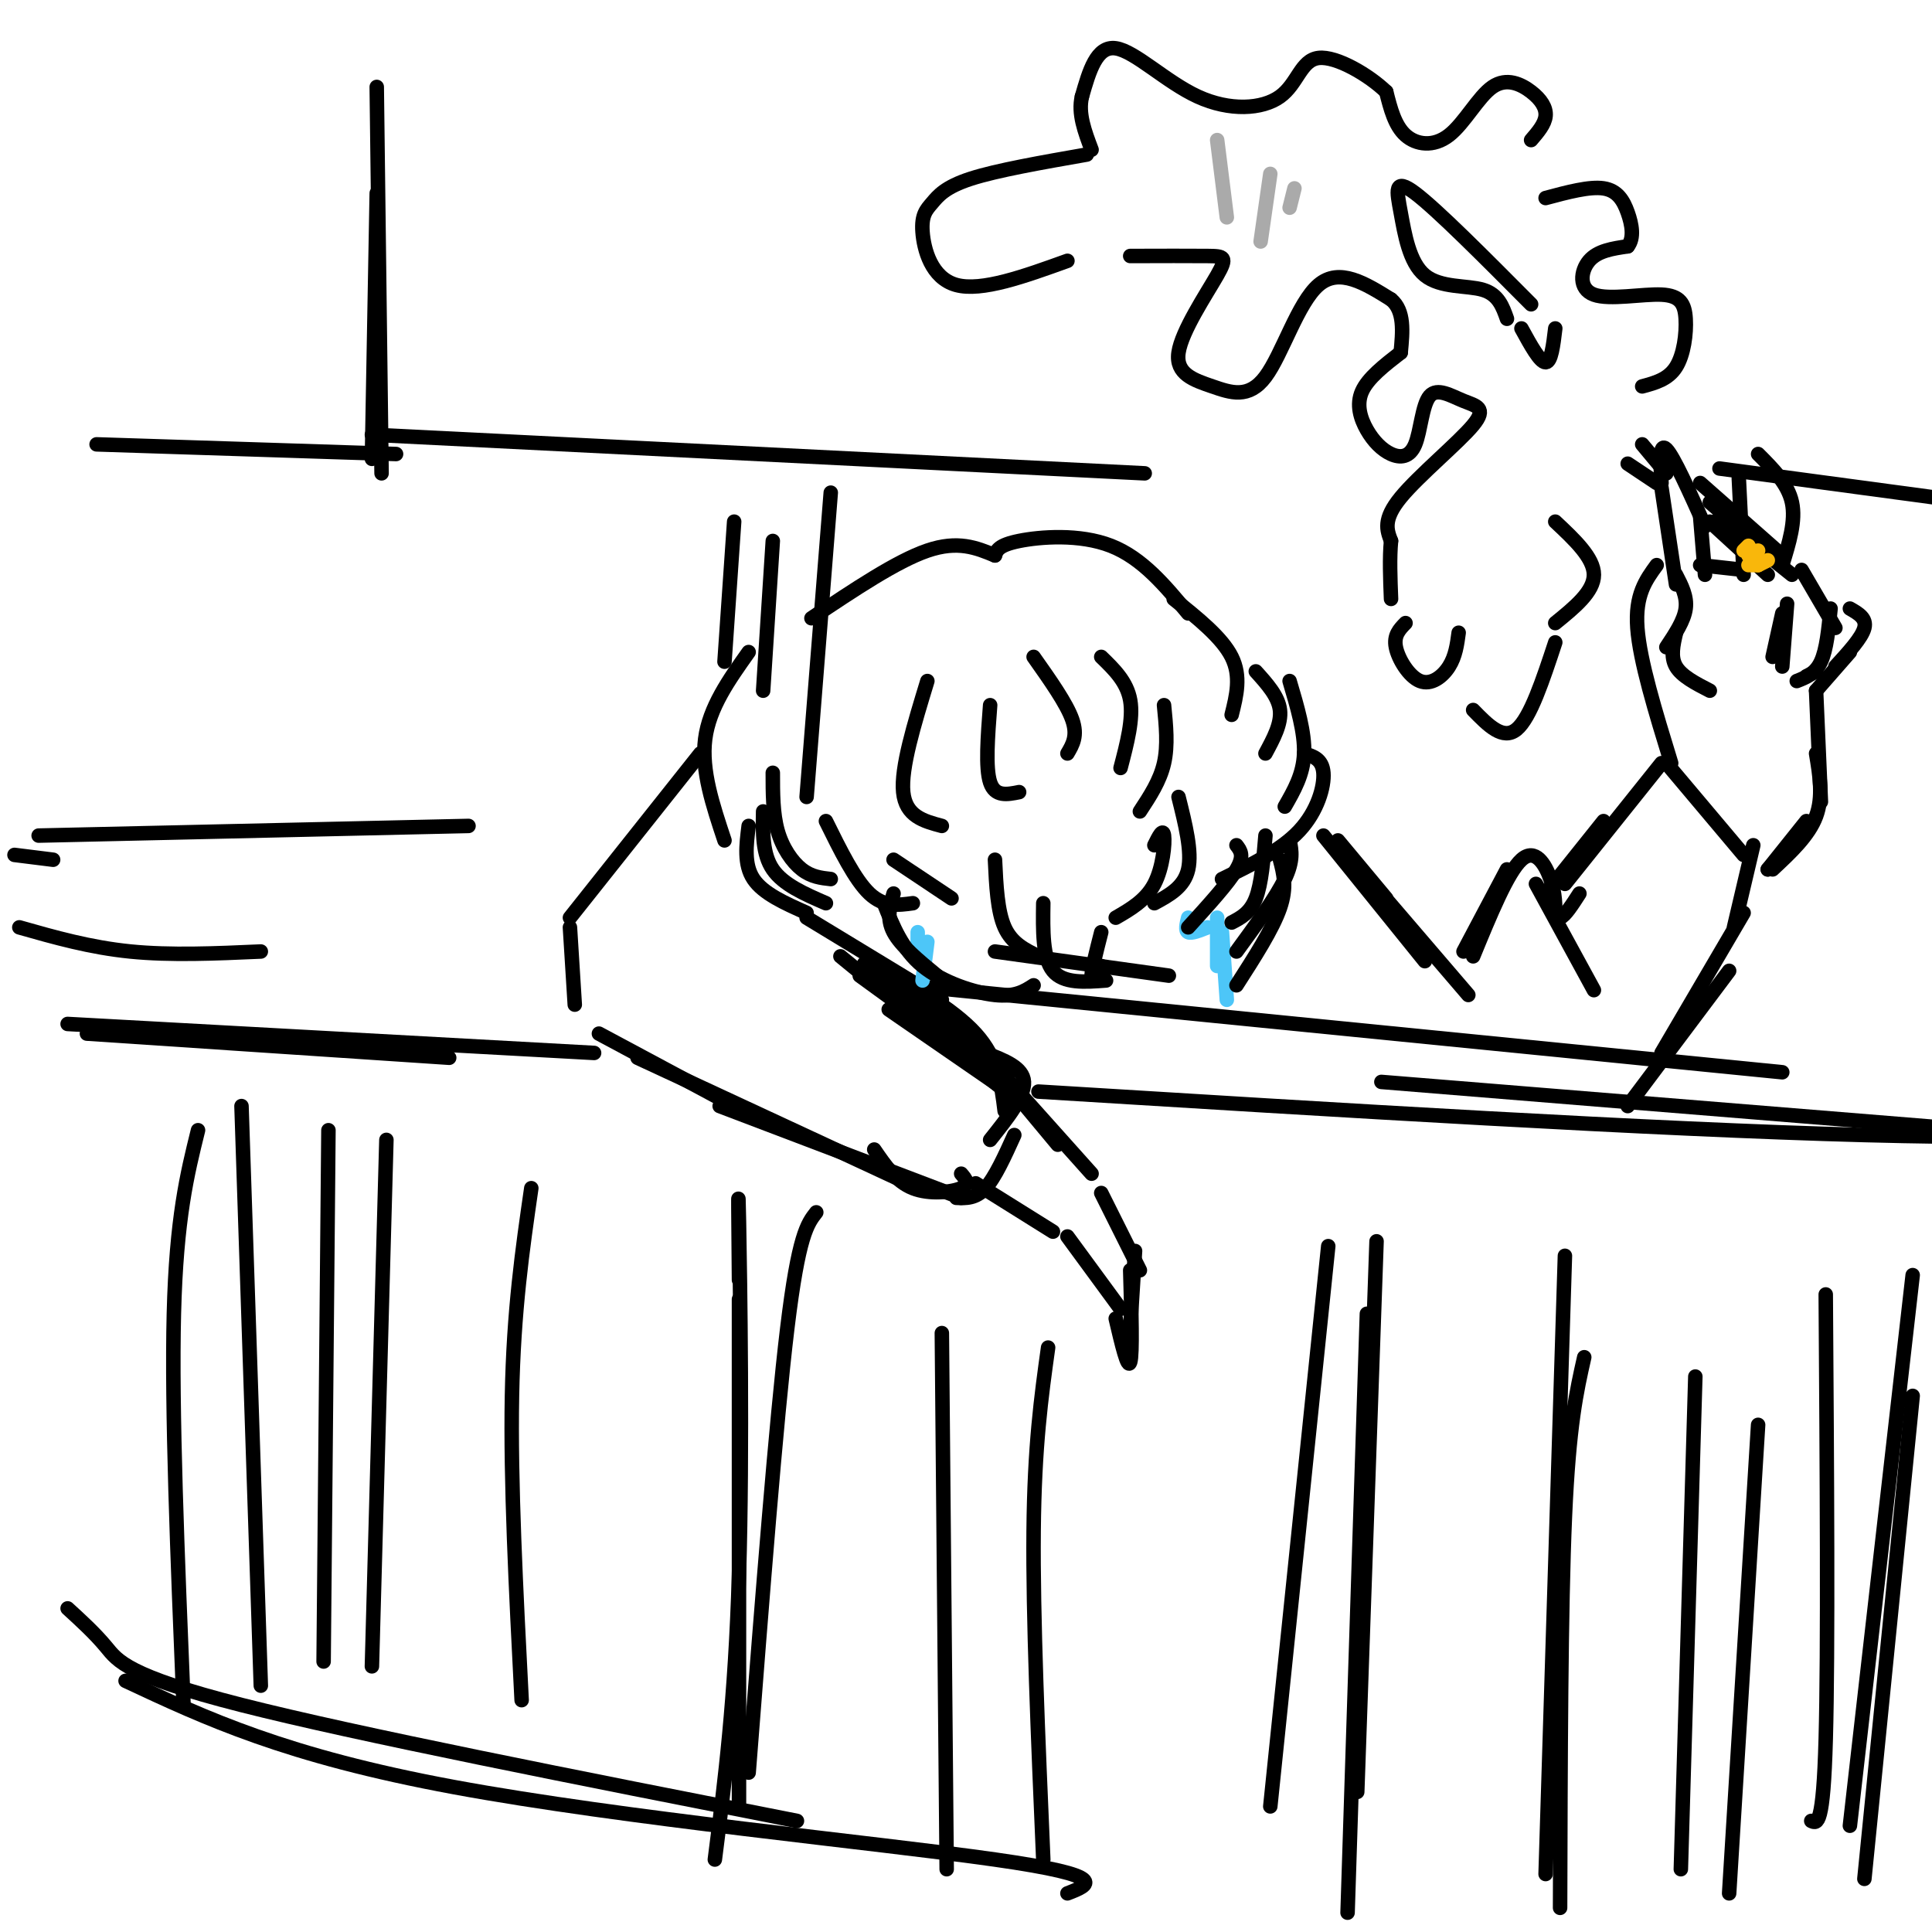 <svg viewBox='0 0 400 400' version='1.1' xmlns='http://www.w3.org/2000/svg' xmlns:xlink='http://www.w3.org/1999/xlink'><g fill='none' stroke='#000000' stroke-width='3' stroke-linecap='round' stroke-linejoin='round'><path d='M145,156c0.000,0.000 -27.000,34.000 -27,34'/><path d='M118,192c0.000,0.000 1.000,16.000 1,16'/><path d='M124,214c0.000,0.000 28.000,15.000 28,15'/><path d='M132,219c0.000,0.000 56.000,26.000 56,26'/><path d='M149,229c0.000,0.000 50.000,19.000 50,19'/><path d='M155,135c-4.083,5.750 -8.167,11.500 -9,18c-0.833,6.500 1.583,13.750 4,21'/><path d='M160,160c0.000,4.222 0.000,8.444 1,12c1.000,3.556 3.000,6.444 5,8c2.000,1.556 4.000,1.778 6,2'/><path d='M171,170c3.000,6.083 6.000,12.167 9,15c3.000,2.833 6.000,2.417 9,2'/><path d='M185,178c0.000,0.000 12.000,8.000 12,8'/><path d='M168,128c8.833,-5.917 17.667,-11.833 24,-14c6.333,-2.167 10.167,-0.583 14,1'/><path d='M206,115c0.356,-1.067 0.711,-2.133 5,-3c4.289,-0.867 12.511,-1.533 19,1c6.489,2.533 11.244,8.267 16,14'/><path d='M243,124c5.000,4.000 10.000,8.000 12,12c2.000,4.000 1.000,8.000 0,12'/><path d='M260,139c2.333,2.583 4.667,5.167 5,8c0.333,2.833 -1.333,5.917 -3,9'/><path d='M267,141c1.583,5.333 3.167,10.667 3,15c-0.167,4.333 -2.083,7.667 -4,11'/><path d='M270,156c1.889,0.578 3.778,1.156 4,4c0.222,2.844 -1.222,7.956 -5,12c-3.778,4.044 -9.889,7.022 -16,10'/><path d='M244,165c1.417,5.667 2.833,11.333 2,15c-0.833,3.667 -3.917,5.333 -7,7'/><path d='M239,175c0.889,-1.800 1.778,-3.600 2,-2c0.222,1.600 -0.222,6.600 -2,10c-1.778,3.400 -4.889,5.200 -8,7'/><path d='M167,190c0.000,0.000 28.000,17.000 28,17'/><path d='M180,199c8.667,4.917 17.333,9.833 22,15c4.667,5.167 5.333,10.583 6,16'/><path d='M204,219c0.000,0.000 15.000,18.000 15,18'/><path d='M209,224c0.000,0.000 17.000,19.000 17,19'/><path d='M174,198c0.000,0.000 33.000,27.000 33,27'/><path d='M184,209c0.000,0.000 29.000,20.000 29,20'/><path d='M178,202c0.000,0.000 33.000,24.000 33,24'/><path d='M183,203c-3.167,-2.583 -6.333,-5.167 -2,-2c4.333,3.167 16.167,12.083 28,21'/><path d='M204,218c3.917,1.500 7.833,3.000 8,6c0.167,3.000 -3.417,7.500 -7,12'/><path d='M181,238c2.267,3.311 4.533,6.622 8,8c3.467,1.378 8.133,0.822 10,0c1.867,-0.822 0.933,-1.911 0,-3'/><path d='M198,248c2.000,0.083 4.000,0.167 6,-2c2.000,-2.167 4.000,-6.583 6,-11'/><path d='M202,245c0.000,0.000 16.000,10.000 16,10'/><path d='M221,256c0.000,0.000 11.000,15.000 11,15'/><path d='M231,273c1.250,5.333 2.500,10.667 3,9c0.500,-1.667 0.250,-10.333 0,-19'/><path d='M228,247c0.000,0.000 8.000,16.000 8,16'/><path d='M235,259c0.000,0.000 -1.000,16.000 -1,16'/><path d='M277,174c0.000,0.000 10.000,12.000 10,12'/><path d='M274,173c0.000,0.000 21.000,26.000 21,26'/><path d='M280,178c0.000,0.000 24.000,28.000 24,28'/><path d='M303,197c0.000,0.000 9.000,-17.000 9,-17'/><path d='M305,198c3.578,-8.711 7.156,-17.422 10,-20c2.844,-2.578 4.956,0.978 6,4c1.044,3.022 1.022,5.511 1,8'/><path d='M318,183c0.000,0.000 12.000,22.000 12,22'/><path d='M321,187c0.500,1.667 1.000,3.333 2,3c1.000,-0.333 2.500,-2.667 4,-5'/><path d='M320,185c0.000,0.000 12.000,-15.000 12,-15'/><path d='M324,183c0.000,0.000 20.000,-25.000 20,-25'/><path d='M345,158c0.000,0.000 16.000,19.000 16,19'/><path d='M363,175c0.000,0.000 -4.000,17.000 -4,17'/><path d='M361,189c0.000,0.000 -17.000,29.000 -17,29'/><path d='M358,201c0.000,0.000 -21.000,28.000 -21,28'/><path d='M346,158c-3.250,-10.583 -6.500,-21.167 -7,-28c-0.500,-6.833 1.750,-9.917 4,-13'/><path d='M347,119c1.167,2.250 2.333,4.500 2,7c-0.333,2.500 -2.167,5.250 -4,8'/><path d='M347,131c-0.583,2.500 -1.167,5.000 0,7c1.167,2.000 4.083,3.500 7,5'/><path d='M347,121c0.000,0.000 -3.000,-20.000 -3,-20'/><path d='M344,100c-0.250,-4.250 -0.500,-8.500 1,-7c1.500,1.500 4.750,8.750 8,16'/><path d='M352,107c0.000,0.000 1.000,12.000 1,12'/><path d='M361,119c0.000,0.000 -1.000,-20.000 -1,-20'/><path d='M364,94c3.083,3.083 6.167,6.167 7,10c0.833,3.833 -0.583,8.417 -2,13'/><path d='M354,108c0.000,0.000 12.000,11.000 12,11'/><path d='M354,104c0.000,0.000 15.000,13.000 15,13'/><path d='M356,107c0.000,0.000 15.000,12.000 15,12'/><path d='M352,100c0.000,0.000 17.000,15.000 17,15'/><path d='M337,96c0.000,0.000 6.000,4.000 6,4'/><path d='M340,92c0.000,0.000 5.000,6.000 5,6'/><path d='M340,80c2.688,-0.724 5.377,-1.447 7,-4c1.623,-2.553 2.181,-6.935 2,-10c-0.181,-3.065 -1.100,-4.811 -5,-5c-3.900,-0.189 -10.781,1.180 -14,0c-3.219,-1.180 -2.777,-4.909 -1,-7c1.777,-2.091 4.888,-2.546 8,-3'/><path d='M337,51c1.393,-1.726 0.875,-4.542 0,-7c-0.875,-2.458 -2.107,-4.560 -5,-5c-2.893,-0.440 -7.446,0.780 -12,2'/><path d='M317,29c1.421,-1.655 2.841,-3.309 3,-5c0.159,-1.691 -0.944,-3.417 -3,-5c-2.056,-1.583 -5.067,-3.022 -8,-1c-2.933,2.022 -5.790,7.506 -9,10c-3.210,2.494 -6.774,1.998 -9,0c-2.226,-1.998 -3.113,-5.499 -4,-9'/><path d='M287,19c-3.514,-3.412 -10.298,-7.442 -14,-7c-3.702,0.442 -4.322,5.356 -8,8c-3.678,2.644 -10.413,3.020 -17,0c-6.587,-3.020 -13.025,-9.434 -17,-10c-3.975,-0.566 -5.488,4.717 -7,10'/><path d='M224,20c-0.833,3.500 0.583,7.250 2,11'/><path d='M225,32c-9.317,1.633 -18.635,3.266 -24,5c-5.365,1.734 -6.778,3.568 -8,5c-1.222,1.432 -2.252,2.463 -2,6c0.252,3.537 1.786,9.582 7,11c5.214,1.418 14.107,-1.791 23,-5'/><path d='M234,53c6.256,-0.018 12.511,-0.035 16,0c3.489,0.035 4.211,0.123 2,4c-2.211,3.877 -7.355,11.544 -8,16c-0.645,4.456 3.209,5.699 7,7c3.791,1.301 7.521,2.658 11,-2c3.479,-4.658 6.708,-15.331 11,-19c4.292,-3.669 9.646,-0.335 15,3'/><path d='M288,62c2.833,2.333 2.417,6.667 2,11'/><path d='M290,73c-3.380,2.621 -6.760,5.242 -8,8c-1.240,2.758 -0.340,5.653 1,8c1.340,2.347 3.120,4.148 5,5c1.880,0.852 3.861,0.757 5,-2c1.139,-2.757 1.435,-8.175 3,-10c1.565,-1.825 4.399,-0.056 7,1c2.601,1.056 4.970,1.400 2,5c-2.970,3.600 -11.277,10.457 -15,15c-3.723,4.543 -2.861,6.771 -2,9'/><path d='M288,112c-0.333,3.500 -0.167,7.750 0,12'/><path d='M291,129c-1.244,1.274 -2.488,2.548 -2,5c0.488,2.452 2.708,6.083 5,7c2.292,0.917 4.655,-0.881 6,-3c1.345,-2.119 1.673,-4.560 2,-7'/><path d='M305,147c3.083,3.167 6.167,6.333 9,4c2.833,-2.333 5.417,-10.167 8,-18'/><path d='M322,129c4.000,-3.250 8.000,-6.500 8,-10c0.000,-3.500 -4.000,-7.250 -8,-11'/><path d='M317,63c-9.740,-9.794 -19.480,-19.589 -24,-23c-4.520,-3.411 -3.820,-0.440 -3,4c0.820,4.440 1.759,10.349 5,13c3.241,2.651 8.783,2.043 12,3c3.217,0.957 4.108,3.478 5,6'/><path d='M315,68c1.917,3.500 3.833,7.000 5,7c1.167,0.000 1.583,-3.500 2,-7'/><path d='M352,117c0.000,0.000 9.000,1.000 9,1'/><path d='M373,118c0.000,0.000 7.000,12.000 7,12'/><path d='M379,126c-0.417,4.250 -0.833,8.500 -2,11c-1.167,2.500 -3.083,3.250 -5,4'/><path d='M369,127c0.000,0.000 -2.000,9.000 -2,9'/><path d='M370,125c0.000,0.000 -1.000,13.000 -1,13'/><path d='M383,126c1.750,1.000 3.500,2.000 3,4c-0.500,2.000 -3.250,5.000 -6,8'/><path d='M383,135c0.000,0.000 -7.000,8.000 -7,8'/><path d='M376,139c0.000,0.000 -2.000,1.000 -2,1'/><path d='M376,143c0.000,0.000 1.000,23.000 1,23'/><path d='M376,156c0.750,4.500 1.500,9.000 0,13c-1.500,4.000 -5.250,7.500 -9,11'/><path d='M374,170c0.000,0.000 -8.000,10.000 -8,10'/><path d='M371,175c0.000,0.000 -5.000,5.000 -5,5'/><path d='M215,226c63.500,3.917 127.000,7.833 171,9c44.000,1.167 68.500,-0.417 93,-2'/><path d='M14,212c0.000,0.000 109.000,6.000 109,6'/><path d='M18,214c0.000,0.000 75.000,5.000 75,5'/><path d='M3,177c0.000,0.000 8.000,1.000 8,1'/><path d='M8,173c0.000,0.000 89.000,-2.000 89,-2'/><path d='M206,197c0.000,0.000 36.000,5.000 36,5'/><path d='M188,204c0.000,0.000 181.000,18.000 181,18'/><path d='M286,224c0.000,0.000 123.000,10.000 123,10'/><path d='M4,192c7.333,2.083 14.667,4.167 23,5c8.333,0.833 17.667,0.417 27,0'/><path d='M50,229c0.000,0.000 4.000,120.000 4,120'/><path d='M80,236c0.000,0.000 -3.000,109.000 -3,109'/><path d='M110,246c-1.833,12.667 -3.667,25.333 -4,43c-0.333,17.667 0.833,40.333 2,63'/><path d='M153,269c0.000,0.000 0.000,105.000 0,105'/><path d='M217,279c-1.417,10.167 -2.833,20.333 -3,38c-0.167,17.667 0.917,42.833 2,68'/><path d='M283,272c0.000,0.000 -4.000,124.000 -4,124'/><path d='M328,281c-1.583,7.000 -3.167,14.000 -4,33c-0.833,19.000 -0.917,50.000 -1,81'/><path d='M351,285c0.000,0.000 -3.000,102.000 -3,102'/><path d='M364,295c0.000,0.000 -6.000,97.000 -6,97'/><path d='M14,333c2.822,2.578 5.644,5.156 8,8c2.356,2.844 4.244,5.956 28,12c23.756,6.044 69.378,15.022 115,24'/><path d='M26,348c16.600,7.778 33.200,15.556 68,22c34.800,6.444 87.800,11.556 112,15c24.200,3.444 19.600,5.222 15,7'/><path d='M41,234c-2.250,9.083 -4.500,18.167 -5,38c-0.500,19.833 0.750,50.417 2,81'/><path d='M68,234c0.000,0.000 -1.000,110.000 -1,110'/><path d='M153,265c-0.111,-11.867 -0.222,-23.733 0,-12c0.222,11.733 0.778,47.067 0,73c-0.778,25.933 -2.889,42.467 -5,59'/><path d='M169,251c-1.833,2.333 -3.667,4.667 -6,24c-2.333,19.333 -5.167,55.667 -8,92'/><path d='M195,276c0.000,0.000 1.000,111.000 1,111'/><path d='M275,258c0.000,0.000 -12.000,116.000 -12,116'/><path d='M285,257c0.000,0.000 -4.000,114.000 -4,114'/><path d='M324,260c0.000,0.000 -4.000,128.000 -4,128'/><path d='M378,268c0.250,36.917 0.500,73.833 0,92c-0.500,18.167 -1.750,17.583 -3,17'/><path d='M396,264c0.000,0.000 -13.000,114.000 -13,114'/><path d='M396,289c0.000,0.000 -10.000,100.000 -10,100'/><path d='M78,18c0.000,0.000 1.000,80.000 1,80'/><path d='M78,40c0.000,0.000 -1.000,55.000 -1,55'/><path d='M77,90c0.000,0.000 160.000,8.000 160,8'/><path d='M356,97c0.000,0.000 52.000,7.000 52,7'/><path d='M20,92c0.000,0.000 62.000,2.000 62,2'/></g>
<g fill='none' stroke='#4DC6F8' stroke-width='3' stroke-linecap='round' stroke-linejoin='round'><path d='M246,190c-0.333,1.333 -0.667,2.667 0,3c0.667,0.333 2.333,-0.333 4,-1'/><path d='M252,190c0.000,0.000 0.000,10.000 0,10'/><path d='M253,193c0.000,0.000 1.000,14.000 1,14'/><path d='M190,193c0.000,0.000 0.000,4.000 0,4'/><path d='M192,195c0.000,0.000 -1.000,8.000 -1,8'/></g>
<g fill='none' stroke='#000000' stroke-width='3' stroke-linecap='round' stroke-linejoin='round'><path d='M206,178c0.250,5.333 0.500,10.667 2,14c1.500,3.333 4.250,4.667 7,6'/><path d='M216,187c-0.083,5.667 -0.167,11.333 2,14c2.167,2.667 6.583,2.333 11,2'/><path d='M228,193c-1.000,3.917 -2.000,7.833 -2,9c0.000,1.167 1.000,-0.417 2,-2'/><path d='M185,185c-0.750,2.583 -1.500,5.167 0,8c1.500,2.833 5.250,5.917 9,9'/><path d='M183,187c1.889,4.778 3.778,9.556 8,13c4.222,3.444 10.778,5.556 15,6c4.222,0.444 6.111,-0.778 8,-2'/><path d='M267,174c0.417,2.083 0.833,4.167 -1,8c-1.833,3.833 -5.917,9.417 -10,15'/><path d='M265,178c0.750,2.833 1.500,5.667 0,10c-1.500,4.333 -5.250,10.167 -9,16'/><path d='M262,173c-0.417,5.000 -0.833,10.000 -2,13c-1.167,3.000 -3.083,4.000 -5,5'/><path d='M256,175c0.833,1.083 1.667,2.167 0,5c-1.667,2.833 -5.833,7.417 -10,12'/><path d='M158,168c-0.083,4.417 -0.167,8.833 2,12c2.167,3.167 6.583,5.083 11,7'/><path d='M155,171c-0.500,4.000 -1.000,8.000 1,11c2.000,3.000 6.500,5.000 11,7'/><path d='M192,141c-2.750,9.000 -5.500,18.000 -5,23c0.500,5.000 4.250,6.000 8,7'/><path d='M205,146c-0.500,6.500 -1.000,13.000 0,16c1.000,3.000 3.500,2.500 6,2'/><path d='M214,136c3.417,4.833 6.833,9.667 8,13c1.167,3.333 0.083,5.167 -1,7'/><path d='M228,136c2.667,2.583 5.333,5.167 6,9c0.667,3.833 -0.667,8.917 -2,14'/><path d='M241,146c0.417,4.167 0.833,8.333 0,12c-0.833,3.667 -2.917,6.833 -5,10'/><path d='M152,108c0.000,0.000 -2.000,29.000 -2,29'/><path d='M160,112c0.000,0.000 -2.000,31.000 -2,31'/><path d='M172,102c0.000,0.000 -5.000,63.000 -5,63'/></g>
<g fill='none' stroke='#F9B70B' stroke-width='3' stroke-linecap='round' stroke-linejoin='round'><path d='M362,113c0.000,0.000 -1.000,1.000 -1,1'/><path d='M364,114c0.000,0.000 -2.000,1.000 -2,1'/><path d='M364,117c0.000,0.000 -2.000,0.000 -2,0'/><path d='M366,116c0.000,0.000 -2.000,1.000 -2,1'/><path d='M363,114c0.000,0.000 0.100,0.100 0.1,0.1'/></g>
<g fill='none' stroke='#AAAAAA' stroke-width='3' stroke-linecap='round' stroke-linejoin='round'><path d='M252,29c0.000,0.000 2.000,16.000 2,16'/><path d='M263,36c0.000,0.000 -2.000,14.000 -2,14'/><path d='M268,39c0.000,0.000 -1.000,4.000 -1,4'/></g>
</svg>